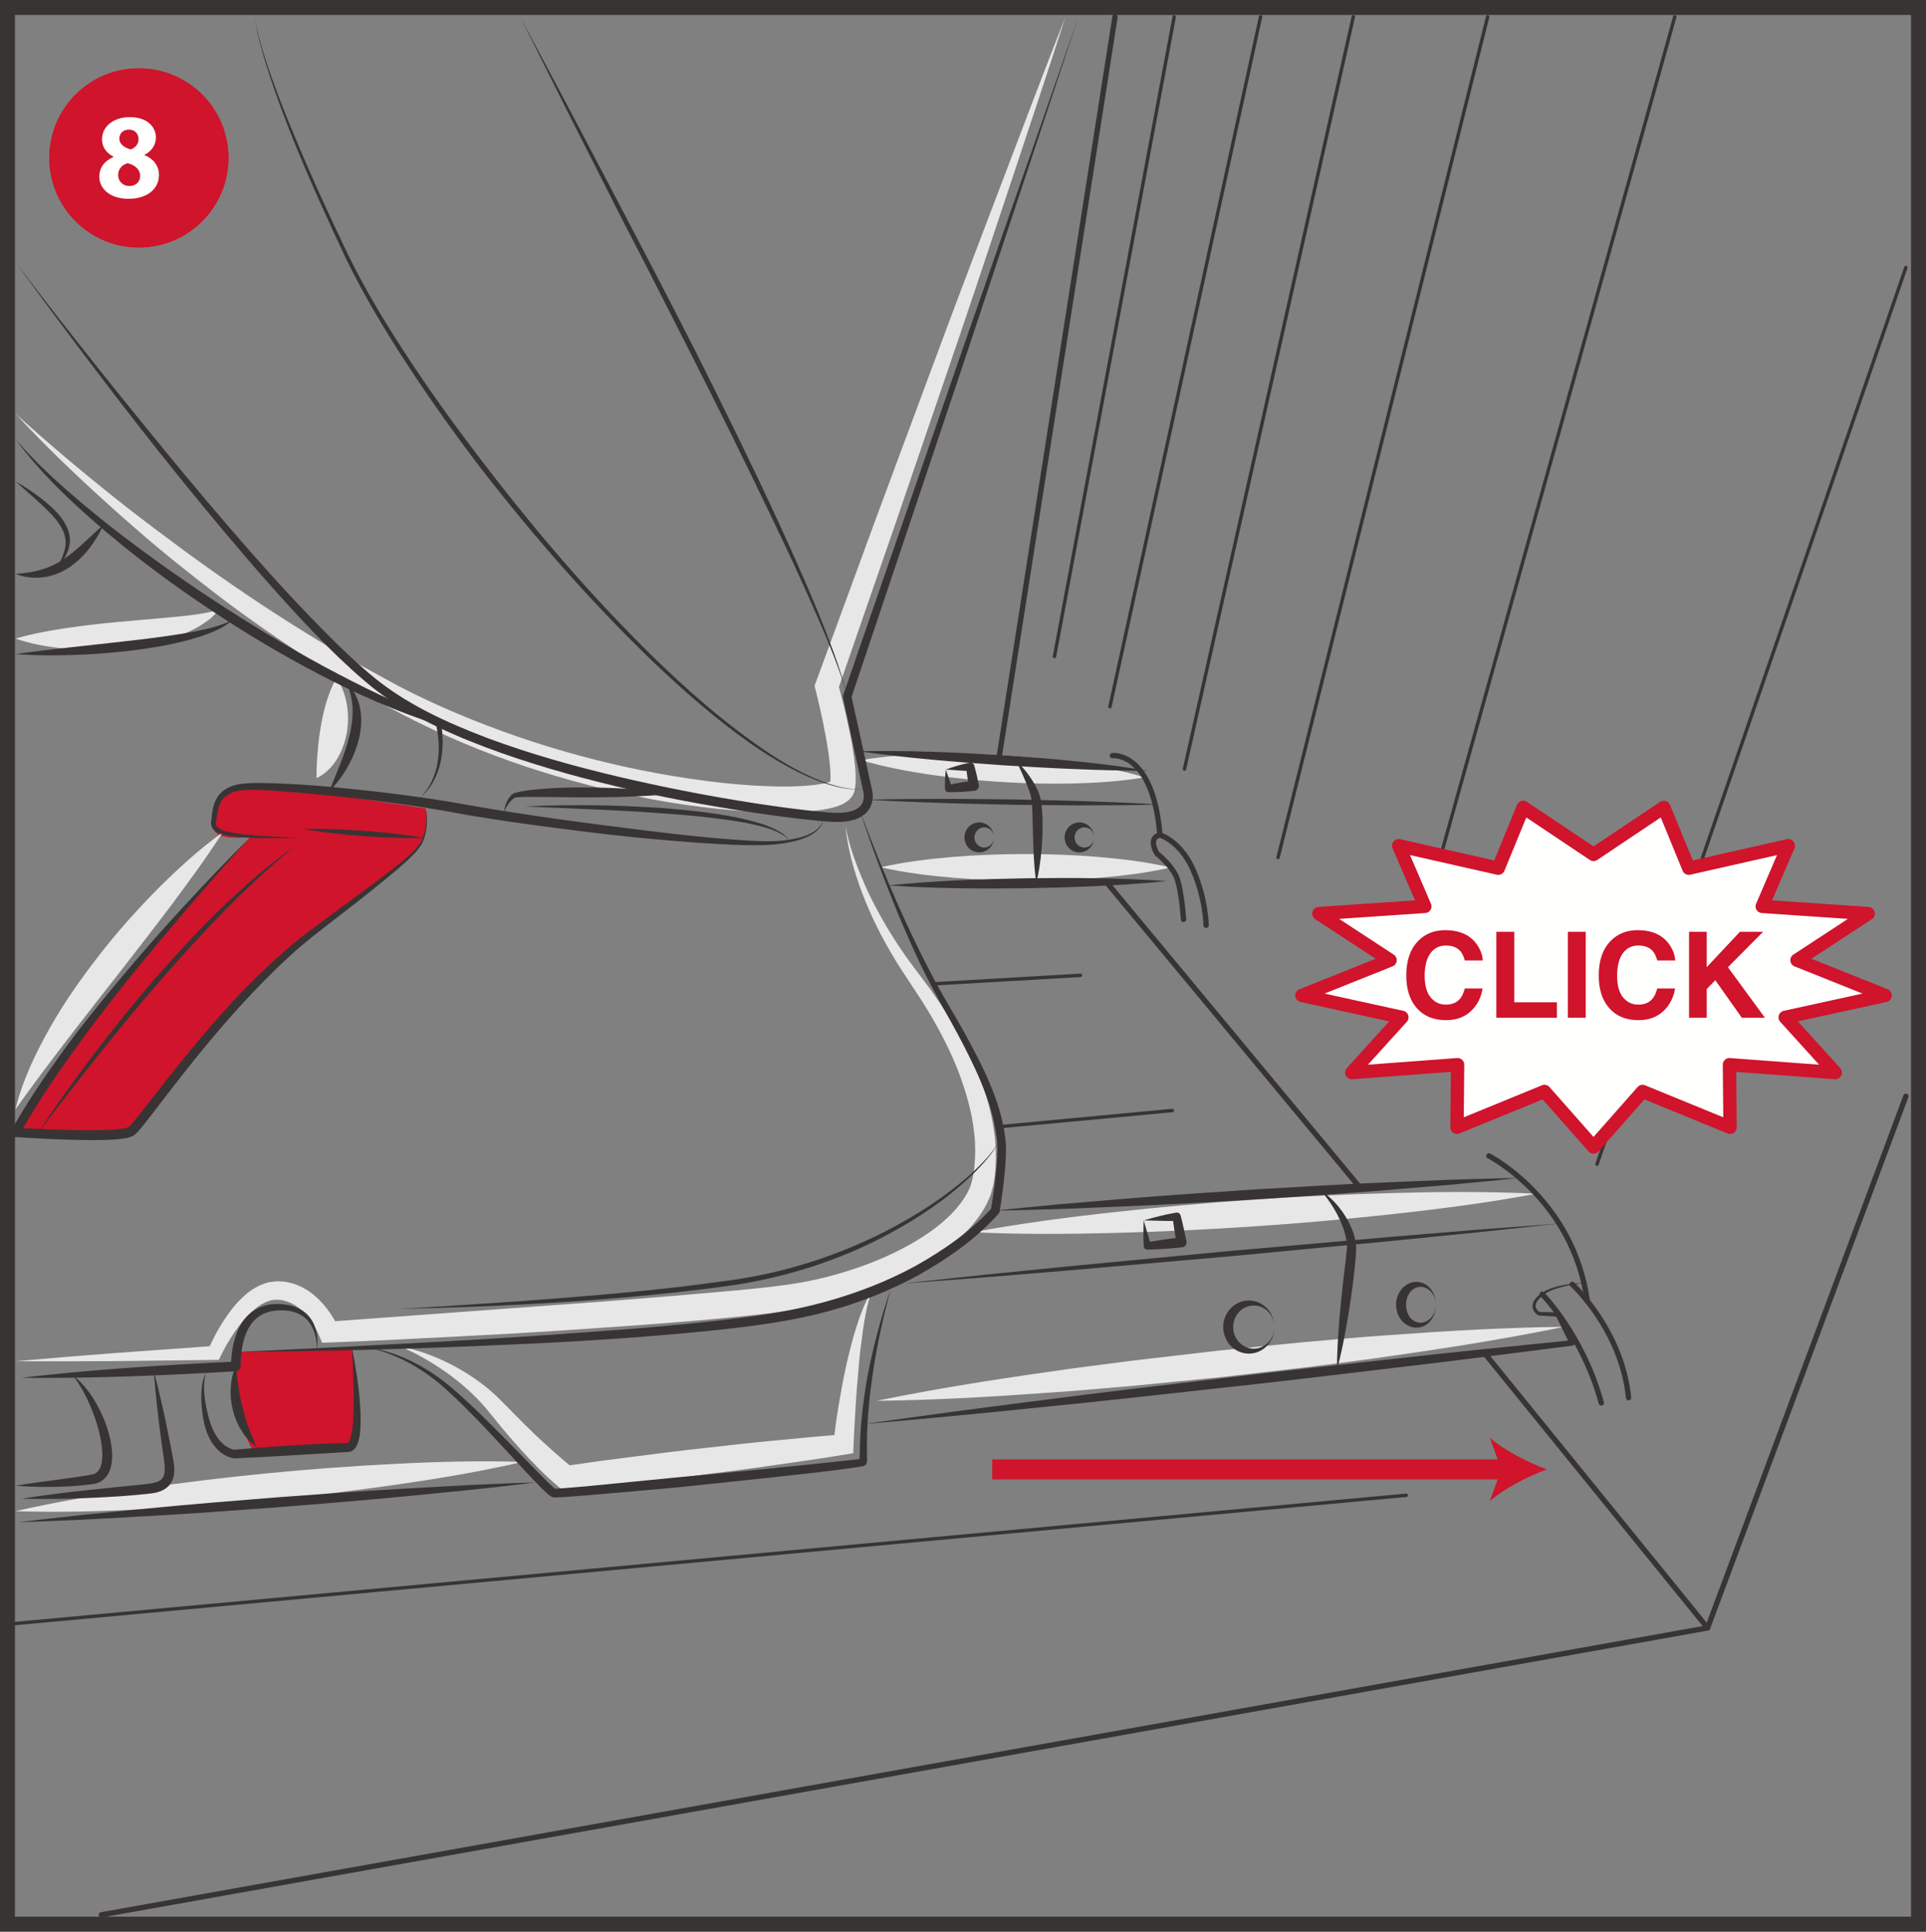 <?xml version="1.0" encoding="UTF-8"?>
<!DOCTYPE svg PUBLIC "-//W3C//DTD SVG 1.1//EN" "http://www.w3.org/Graphics/SVG/1.1/DTD/svg11.dtd">
<!-- Creator: CorelDRAW 2018 (64-Bit) -->
<svg xmlns="http://www.w3.org/2000/svg" xml:space="preserve" width="43.001mm" height="43.131mm" version="1.1" style="shape-rendering:geometricPrecision; text-rendering:geometricPrecision; image-rendering:optimizeQuality; fill-rule:evenodd; clip-rule:evenodd"
viewBox="0 0 1950.98 1956.92"
 xmlns:xlink="http://www.w3.org/1999/xlink">
 <rect x="0" y="0" width="1950.98" height="1956.92" fill="#808080" stroke="none"/>
 <defs>
  <style type="text/css">
   <![CDATA[
    .str5 {stroke:#383434;stroke-width:15.14;stroke-miterlimit:4}
    .str4 {stroke:#CF142B;stroke-width:20.26;stroke-miterlimit:4}
    .str3 {stroke:#CF142B;stroke-width:6.76;stroke-miterlimit:4}
    .str2 {stroke:#CF142B;stroke-width:13.51;stroke-linecap:round;stroke-linejoin:round;stroke-miterlimit:4}
    .str0 {stroke:#383434;stroke-width:5.41;stroke-linecap:round;stroke-linejoin:round;stroke-miterlimit:4}
    .str1 {stroke:#383434;stroke-width:3.46;stroke-linecap:round;stroke-linejoin:round;stroke-miterlimit:4}
    .fil3 {fill:none;fill-rule:nonzero}
    .fil4 {fill:#FFFFFE;fill-rule:nonzero}
    .fil1 {fill:#E8E7E8;fill-rule:nonzero}
    .fil2 {fill:#383434;fill-rule:nonzero}
    .fil0 {fill:#CF142B;fill-rule:nonzero}
   ]]>
  </style>
 </defs>
 <g id="Слой_x0020_1">
  <path class="fil0" d="M15.68 1147.22c0,0 87.58,-135.31 163.05,-217.57l75.47 -82.27c0,0 -43.33,7.83 -37.97,-14.44 5.38,-22.25 12.92,-38.11 49,-36.17 36.07,1.96 165.84,22.25 165.84,22.25 0,0 10.34,28.38 -23.33,55.23 -33.69,26.87 -130.13,93.75 -187.1,163.83 -56.95,70.11 -87.93,108.14 -87.93,108.14 0,0 -76.62,16.42 -117.02,0.99z"/>
  <path class="fil0" d="M238.89 1384.3l4.12 -14.79 113.55 -3.63c0,0 16.84,99.83 -4.23,100.61 -21.08,0.8 -94.9,5.24 -94.9,5.24 0,0 -27.99,-46 -18.53,-87.43z"/>
  <path class="fil1" d="M985.81 1248.32c47.14,-8.83 94.45,-15 141.84,-20.22 47.38,-5.22 94.83,-9.51 142.34,-12.74 47.52,-3.31 95.11,-5.49 142.76,-6.78 47.67,-1.27 95.38,-1.59 143.29,0.78 -47.14,8.85 -94.45,15.03 -141.85,20.25 -47.39,5.22 -94.83,9.52 -142.36,12.71 -47.52,3.27 -95.11,5.48 -142.76,6.74 -47.65,1.27 -95.38,1.6 -143.27,-0.74z"/>
  <path class="fil1" d="M888.11 1419.14c57.41,-11.81 115.11,-20.97 172.93,-29.18 28.86,-4.37 57.84,-7.76 86.77,-11.6l86.94 -10.12 87.09 -8.66c29.1,-2.39 58.13,-5.27 87.27,-7.14 58.23,-4.29 116.55,-7.6 175.17,-8.26 -57.41,11.84 -115.12,21.02 -172.91,29.23 -28.87,4.37 -57.84,7.73 -86.78,11.6l-86.94 10.07 -87.1 8.63c-29.08,2.4 -58.12,5.25 -87.25,7.12 -58.23,4.27 -116.56,7.62 -175.17,8.31z"/>
  <path class="fil1" d="M405.04 1363.97c17.97,3.41 35.38,9.94 51.94,18.31 16.41,8.61 32.19,19.08 45.92,32.12 6.98,6.69 13.16,13.09 19.43,19.5 6.26,6.43 12.66,12.72 19.11,18.9 6.47,6.19 13.09,12.18 19.74,18.07 6.52,5.84 13.51,11.88 19.95,16.74l-8.82 -2.43 34.97 -5.03 35.05 -4.5c23.35,-3.03 46.72,-6.03 70.14,-8.53 23.4,-2.61 46.78,-5.43 70.27,-7.54 23.43,-2.3 46.88,-4.59 70.39,-6.37l-9.03 9.47c1.57,-13.33 3.25,-26.41 5.52,-39.52 2.22,-13.09 4.58,-26.17 7.43,-39.15 2.93,-12.96 6.1,-25.91 10.12,-38.62 4,-12.66 8.56,-25.42 15.65,-36.69 -4.47,12.47 -6.67,25.37 -8.61,38.3 -1.78,12.97 -3.48,25.92 -4.48,38.97 -1.15,13.03 -2.29,26.06 -3.04,39.12 -0.67,13.04 -1.62,26.17 -2.08,39.07l-0.27 8.02 -8.76 1.46c-23.25,3.86 -46.57,7.17 -69.89,10.5 -23.31,3.52 -46.67,6.32 -70.04,9.35 -23.33,3.14 -46.75,5.75 -70.15,8.34l-35.12 3.94 -35.18 3.41 -5.31 0.51 -3.49 -2.93c-15,-12.61 -27.5,-25.58 -39.94,-39.39 -6.15,-6.88 -12.2,-13.8 -18.07,-20.86l-17.03 -20.93c-11.42,-13.14 -24.79,-24.83 -39.25,-35.24 -14.61,-10.18 -30.22,-19.4 -47.05,-26.38z"/>
  <path class="fil1" d="M15.68 1530.95c42.24,-9.71 84.73,-16.79 127.31,-22.92 42.59,-6.13 85.27,-11.33 128.05,-15.48 42.77,-4.22 85.65,-7.31 128.61,-9.52 42.98,-2.18 86.03,-3.41 129.36,-1.97 -42.24,9.76 -84.74,16.84 -127.31,22.97 -42.59,6.1 -85.27,11.33 -128.05,15.41 -42.78,4.18 -85.65,7.3 -128.62,9.49 -42.98,2.18 -86.03,3.43 -129.34,2.01z"/>
  <path class="fil1" d="M856.46 836.83c4.12,22.62 12.61,44.05 21.93,64.79 9.61,20.67 21.06,40.37 33.67,59.22 6.29,9.48 13.13,18.47 19.98,27.59l10.45 13.91 9.92 14.34c12.93,19.37 24.7,39.66 34.36,61.18 9.54,21.53 16.87,44.4 20.23,68.33 1.81,11.92 2.15,24.18 1.44,36.43 -0.35,6.18 -1.12,12.15 -2.34,18.47l-2.72 9.89 -4.08 9.09c-6.16,11.54 -14.1,21.64 -23.02,30.14 -4.34,4.45 -9.12,8.19 -13.75,12.21 -4.88,3.56 -9.57,7.49 -14.65,10.69 -20.01,13.46 -41.44,24.09 -63.56,32.72 -22.12,8.67 -45.09,14.92 -68.42,19.29 -23.38,4.18 -46.4,6.56 -69.32,8.9 -45.89,4.72 -91.73,7.94 -137.59,11.16 -45.84,3.23 -91.68,6.07 -137.55,8.37 -45.87,2.42 -91.71,4.82 -137.64,6.48l-7.5 0.27 -2.87 -6.88c-4.37,-10.49 -11.94,-21.59 -20.82,-28.52 -4.51,-3.5 -9.49,-5.97 -14.73,-7.2 -2.55,-0.82 -5.41,-0.85 -7.97,-1.01 -1.2,0.14 -2.4,0.24 -3.63,0.29 -1.23,0.11 -2.47,0.69 -3.73,0.96 -4.98,1.6 -10.12,4.51 -14.76,8.56 -4.74,3.87 -9.11,8.58 -13.17,13.64 -8.1,10.04 -15.25,21.69 -20.94,33.29l-2.06 4.22 -4.15 0.05 -100.88 1.2c-33.63,0.24 -67.27,0.32 -100.92,0.15 33.52,-2.99 67.05,-5.72 100.58,-8.29l100.63 -7.23 -6.21 4.26c5.78,-13.36 12.55,-25.66 21.13,-37.49 4.29,-5.87 9.02,-11.57 14.69,-16.69 5.49,-5.22 12.23,-9.83 20.17,-12.82 2.05,-0.63 4.02,-1.49 6.18,-1.86 2.19,-0.32 4.4,-0.59 6.61,-0.82 4.27,0 8.39,0.06 12.49,1.07 8.19,1.65 15.93,5.25 22.42,9.97 6.5,4.74 11.97,10.42 16.68,16.49 4.74,6.22 8.5,12.29 11.97,19.96l-10.37 -6.61 274.45 -20.14c45.69,-3.49 91.39,-7.3 136.88,-11.4 22.73,-2.13 45.44,-4.37 67.26,-8.13 21.81,-3.82 43.26,-9.83 64.07,-17.35 20.79,-7.6 40.91,-17.13 59.25,-28.91 18.27,-11.67 34.96,-26.37 44.75,-43.51l3.25 -6.48 2.05 -6.64c1.12,-4.88 2.05,-10.3 2.51,-15.56 0.96,-10.61 1.07,-21.43 -0.2,-32.27 -2.19,-21.67 -8.5,-43.1 -16.42,-63.93 -8.18,-20.79 -18.57,-40.89 -30.22,-60.28 -5.87,-9.67 -12.05,-19.17 -18.39,-28.62 -6.36,-9.65 -12.84,-19.35 -18.65,-29.39 -11.81,-19.97 -22.05,-40.88 -30.2,-62.57 -8.05,-21.64 -14.44,-44.08 -16.6,-67z"/>
  <path class="fil1" d="M15.68 419.09c32.72,29.64 66.39,58.07 100.86,85.47 8.58,6.9 17.3,13.62 26.04,20.3 8.69,6.75 17.51,13.33 26.37,19.83 17.5,13.32 35.39,26.11 53.33,38.75 35.93,25.24 72.76,49.14 110.35,71.61l28.34 16.56 28.75 15.81c19.06,10.68 38.57,20.12 58.44,29.02 79.55,35.04 163.95,59.59 249.93,72.3 21.48,3.23 43.06,5.67 64.6,7.03 21.45,1.25 43.29,1.76 63.57,-0.72 4.96,-0.63 9.94,-1.55 13.72,-2.8 1.76,-0.5 3.46,-1.6 2.7,-1.01 -0.25,0.24 -0.64,0.63 -1.2,1.6 -0.29,0.51 -0.53,1.09 -0.74,1.82l-0.11 0.48 0.01 -0.15 0.05 -0.29c0.18,-0.72 0.29,-1.7 0.4,-2.69 0.69,-8.66 -0.53,-19.62 -1.98,-29.99 -3.11,-21.06 -7.81,-42.58 -13.04,-63.48l-0.93 -3.74 1.22 -3.3 62.04 -169.06 62.71 -168.81c20.85,-56.28 42.34,-112.35 63.66,-168.46 21.3,-56.13 42.62,-112.25 64.54,-168.16 -18.39,57.16 -37.38,114.12 -56.37,171.07 -18.98,56.95 -37.82,113.96 -57.24,170.75l-58.21 170.42 -58.86 170.19 0.27 -7.06c5.91,21.77 11.09,43.33 14.89,65.83 1.73,11.39 3.52,22.45 2.85,35.85 -0.15,1.76 -0.3,3.52 -0.69,5.52l-0.13 0.72 -0.06 0.35 -0.26 0.98c-0.38,1.42 -0.93,2.63 -1.53,3.75 -1.22,2.18 -2.55,3.58 -3.79,4.79 -4.91,4.26 -8.43,5.28 -11.86,6.59 -6.71,2.23 -12.64,3.2 -18.6,4.07 -23.52,2.96 -46,2.45 -68.57,1.33 -22.49,-1.27 -44.78,-3.67 -66.95,-6.83 -44.34,-6.4 -88,-16.49 -130.88,-29.1 -42.88,-12.63 -84.89,-28.35 -125.37,-47.44 -20.22,-9.52 -40.25,-19.74 -59.48,-31l-28.84 -16.76 -28.23 -17.75c-37.31,-24.11 -73.96,-49.19 -108.9,-76.5 -17.5,-13.57 -34.93,-27.25 -51.91,-41.46 -8.53,-7.07 -16.93,-14.26 -25.24,-21.59 -8.36,-7.25 -16.68,-14.53 -24.84,-21.99 -32.83,-29.64 -64.95,-60.07 -94.79,-92.66z"/>
  <path class="fil1" d="M15.68 646.95c17.65,-5.15 34.99,-8.19 52.29,-10.78 17.27,-2.53 34.45,-4.47 51.56,-6.07l51.06 -4.55c17.1,-1.63 33.66,-2.96 51.28,-7.81 -2.96,3.36 -6.22,6.87 -9.86,9.83 -3.72,2.71 -7.64,5.3 -11.64,7.79 -4.07,2.11 -8.21,4.18 -12.45,6.13 -4.23,1.78 -8.53,3.28 -12.85,4.82 -17.37,5.64 -35.2,9.09 -53,10.69 -17.81,1.62 -35.69,1.74 -53.46,0.32 -17.77,-1.58 -35.52,-4.35 -52.93,-10.37z"/>
  <path class="fil1" d="M340.65 687.01c6.18,8.4 9.05,17.54 10.71,26.71 1.54,9.19 1.54,18.53 0.07,27.75 -1.56,9.22 -4.66,18.31 -9.49,26.65 -5.06,8.23 -11.9,15.88 -21.36,20.17 -0.01,-10.44 0.5,-18.73 1.23,-27 0.63,-8.28 1.55,-16.22 2.96,-24.23 1.31,-8.04 3.04,-16.1 5.44,-24.36 2.46,-8.28 5.43,-16.65 10.44,-25.69z"/>
  <path class="fil1" d="M225.62 843.21c-16.1,25.09 -33.44,48.72 -50.9,72.19 -17.53,23.37 -35.44,46.31 -53.25,69.26 -17.77,22.95 -35.92,45.6 -53.45,68.68 -17.69,23.03 -35.09,46.12 -52.34,70.43 6.98,-29.11 20.15,-56.28 34.64,-82.18 14.66,-25.93 31.72,-50.19 49.87,-73.56 18.15,-23.35 37.76,-45.46 58.5,-66.47 20.91,-20.85 42.63,-40.96 66.92,-58.34z"/>
  <path class="fil1" d="M872.14 770.04c24.28,-4.13 48.42,-5.57 72.49,-6.19 24.07,-0.53 48.08,0 72.03,1.44 23.94,1.44 47.84,3.81 71.67,7.25 23.83,3.52 47.6,7.89 71.21,14.96 -24.3,4.16 -48.42,5.62 -72.49,6.24 -24.07,0.51 -48.08,-0.01 -72.03,-1.49 -23.96,-1.47 -47.84,-3.84 -71.68,-7.28 -23.83,-3.54 -47.6,-7.89 -71.21,-14.94z"/>
  <path class="fil1" d="M892.27 878.6c24.47,-5.57 48.95,-8.45 73.42,-10.53 24.45,-1.97 48.93,-2.87 73.4,-2.87 24.46,-0.01 48.93,0.93 73.39,2.93 24.47,2.1 48.93,5.03 73.4,10.68 -24.47,5.6 -48.94,8.5 -73.4,10.56 -24.47,1.97 -48.95,2.88 -73.42,2.84 -24.45,-0.03 -48.93,-0.96 -73.39,-2.96 -24.47,-2.11 -48.93,-5.04 -73.4,-10.64z"/>
  <path class="fil2" d="M15.68 265.57c55.73,73.32 113.37,145.14 172.02,216.08 29.42,35.37 59.34,70.34 90.19,104.42 15.46,16.98 31.17,33.76 47.28,50.1 16.06,16.36 32.51,32.36 49.94,47.04 34.64,29.42 76.78,48.64 119.45,64.79 42.91,15.94 87.17,28.32 131.81,38.86 44.69,10.47 89.78,19.35 135.16,26.41 22.68,3.52 45.44,6.69 68.2,8.98 11.37,1.03 22.74,2.38 32.57,-0.46 4.8,-1.41 8.9,-3.92 10.9,-7.69 2.08,-3.58 2.24,-8.99 1.06,-13.17l-0.1 -0.34 -0.04 -0.13 -20.18 -93.8c-0.16,-0.78 -0.1,-1.6 0.15,-2.29l118.65 -343.89 119.76 -343.49 -114.55 345.26 -115.69 344.88 0.13 -2.3 20.58 93.7 -0.13 -0.46c1.93,6.82 1.79,13.81 -1.67,20.41 -3.51,6.56 -10.16,10.32 -16.27,12.11 -12.56,3.55 -24.65,1.84 -36.06,0.94 -23.08,-2.21 -45.95,-5.31 -68.77,-8.77 -45.63,-6.98 -91.06,-15.41 -136,-26.15 -44.89,-10.8 -89.46,-23.47 -132.81,-39.79 -21.67,-8.21 -43.03,-17.35 -63.62,-28.17 -20.57,-10.74 -40.53,-23.5 -58.22,-38.7 -35.34,-30.25 -66.52,-64.4 -97.2,-98.82 -30.53,-34.59 -60.02,-69.99 -89.03,-105.81 -29.01,-35.77 -57.29,-72.17 -85.12,-108.85 -27.85,-36.69 -55.37,-73.61 -82.38,-110.9z"/>
  <path class="fil2" d="M15.68 444.91c14.23,16.39 29.48,31.69 45.68,46.02 7.96,7.3 16.37,14.12 24.46,21.26 8.28,6.93 16.79,13.61 25.16,20.42 34.04,26.61 69.27,51.65 105.32,75.44 36.11,23.69 73.05,46.11 110.99,66.68 38.01,20.39 76.76,39.69 117.34,54.45l0.15 0.05c0.8,0.29 1.36,0.98 1.55,1.74 1.6,7.06 2.05,13.96 2.08,20.97 -0.03,6.99 -0.77,13.97 -2.27,20.76 -1.42,6.83 -4.08,13.37 -7.36,19.45 -3.27,6.16 -8.04,11.3 -12.95,16.03 4.55,-5.12 8.76,-10.55 11.49,-16.78 2.83,-6.13 5.01,-12.56 5.97,-19.25 1.06,-6.64 1.36,-13.38 0.99,-20.09 -0.38,-6.66 -1.44,-13.44 -3.04,-19.7l1.7 1.79c-41.44,-13.46 -81.45,-31.01 -120.01,-51.17 -38.57,-20.14 -75.93,-42.51 -112.08,-66.7 -36.16,-24.14 -71.16,-50.07 -104.29,-78.24 -33.05,-28.1 -65.13,-58.08 -90.86,-93.12z"/>
  <path class="fil2" d="M15.68 581.46c9.22,-0.82 17.93,-1.91 26.09,-4.32 8.15,-2.43 15.77,-5.95 22.73,-10.74 14.18,-9.31 26.09,-22.52 40.13,-34.46 -3.71,8.47 -8.47,16.29 -14.18,23.59 -5.63,7.3 -12.44,13.92 -20.36,19.3 -7.95,5.25 -17.22,8.98 -26.76,10.04 -9.49,1.15 -19.05,-0.06 -27.64,-3.41z"/>
  <path class="fil2" d="M15.68 487.71c8.33,4.72 16.34,9.9 23.99,15.7 7.69,5.75 15.03,12.07 21.29,19.7 6,7.52 11.17,17.54 9.62,27.93 -1.5,10.19 -7.26,18.55 -13.84,25.4 4.83,-8.18 9.27,-16.87 9.7,-25.77 0.4,-8.88 -3.99,-17.1 -9.69,-24.19 -5.73,-7.2 -12.77,-13.49 -19.7,-19.88l-21.37 -18.9z"/>
  <path class="fil2" d="M878.54 799.51c-21.67,2.13 -43.03,-4.98 -62.57,-13.78 -19.69,-8.96 -38.16,-20.39 -55.94,-32.64 -35.34,-24.94 -67.91,-53.51 -99.14,-83.29 -62.23,-59.93 -119.16,-125.15 -172.19,-193.29 -26.27,-34.28 -51.41,-69.42 -75.1,-105.54 -23.61,-36.14 -46,-73.19 -64.69,-112.23 -18.34,-39.05 -36.21,-78.36 -52.37,-118.38 -7.97,-20.05 -15.57,-40.25 -22.41,-60.74 -6.72,-20.47 -13.08,-41.23 -16.15,-62.6 3.5,21.3 10.26,41.87 17.4,62.17 7.24,20.31 15.25,40.32 23.61,60.17 16.5,39.82 34.54,78.95 53.16,117.83 18.85,38.66 41.44,75.45 65.22,111.32 23.85,35.84 49.22,70.68 75.6,104.73 52.42,68.32 108.78,133.81 170.41,193.97 30.94,29.95 63.22,58.61 98.18,83.73 17.45,12.55 35.58,24.3 54.96,33.61 19.27,9.14 40.33,16.66 62.02,14.97z"/>
  <path class="fil2" d="M15.68 662.64c37.41,-5.32 74.7,-8.71 111.87,-13.08 18.58,-2.05 37.1,-4.4 55.49,-7.33 9.19,-1.54 18.36,-3.12 27.37,-5.35 9.01,-2.21 17.96,-4.8 26.02,-9.73 -6.74,6.77 -15.75,10.91 -24.52,14.47 -8.92,3.43 -18.07,6.11 -27.29,8.35 -18.44,4.6 -37.18,7.4 -55.92,9.65 -18.77,2.05 -37.6,3.48 -56.46,3.99 -18.84,0.58 -37.71,0.49 -56.56,-0.98z"/>
  <path class="fil2" d="M510.96 822.91c-0.05,-3.81 0.85,-7.73 2.64,-11.3 0.88,-1.79 2.02,-3.51 3.38,-5.06 0.8,-0.78 1.09,-1.46 2.45,-2.27 1.44,-0.89 2.16,-0.89 3.28,-1.34 7.78,-1.99 15.29,-2.72 22.89,-3.44 15.18,-1.39 30.32,-1.7 45.44,-1.81 15.12,0.1 30.24,0.46 45.34,1.49 15.08,0.96 30.17,2.37 45.2,4.86 -15.12,1.72 -30.24,2.53 -45.33,3.04 -15.08,0.58 -30.16,0.66 -45.22,0.74l-45.12 -0.45c-7.44,0.02 -15.09,-0.27 -22.19,0.4 -2.8,-0.24 -5.44,2.69 -7.76,5.33 -2.22,2.8 -4,6.15 -5.01,9.81z"/>
  <path class="fil2" d="M871.54 822.5c12.6,34 26.23,67.59 41.02,100.66 14.92,32.99 30.86,65.51 49.17,96.61 9.27,15.62 18.28,31.45 26.61,47.66 8.34,16.22 16.08,32.83 21.94,50.36 2.9,8.75 5.22,17.83 6.79,26.92l1.1 6.74c0.29,2.37 0.66,4.9 0.71,7.23 0.27,4.75 0.11,9.38 -0.03,14.01 -0.95,18.44 -3.32,36.46 -6.15,54.55l-0.03 0.13c-0.11,0.77 -0.45,1.44 -0.93,1.97 -22.9,25.73 -50.59,44.96 -79.79,61.62 -29.45,16.15 -60.81,28.76 -93.17,37.49 -32.39,8.8 -65.61,13.65 -98.61,17.43 -33.05,3.73 -66.15,6.64 -99.27,9.09 -66.23,5.08 -132.57,7.69 -198.87,10.28 -66.33,2.45 -132.67,3.81 -199.03,4.26l99.41 -4.77 99.35 -5.29c66.23,-3.53 132.38,-8.2 198.45,-13.28 33.02,-2.65 66.01,-5.75 98.85,-9.65 32.84,-3.95 65.45,-8.93 97.06,-17.72 31.61,-8.74 62.38,-20.6 91.15,-36.25 28.41,-15.89 56.01,-35.07 77.45,-58.89l-0.96 2.1c2.9,-17.69 5.35,-35.68 6.36,-53.44 0.18,-4.42 0.35,-8.88 0.13,-13.18 -0.03,-2.21 -0.34,-4.16 -0.58,-6.31l-1.06 -6.67c-1.39,-8.8 -3.38,-17.38 -6.05,-25.86 -5.33,-16.98 -12.63,-33.49 -20.58,-49.65 -7.95,-16.17 -16.6,-32.04 -25.54,-47.76 -8.93,-15.88 -17.34,-32.03 -25.18,-48.42 -7.75,-16.46 -15.08,-33.08 -22.01,-49.86 -13.83,-33.57 -26.62,-67.54 -37.71,-102.08z"/>
  <path class="fil2" d="M321.03 1367.16c0.11,-12.35 -3.63,-25.47 -12.98,-32.79 -9.3,-7.16 -22.23,-8.07 -33.55,-5.91 -5.6,1.28 -10.79,3.7 -14.96,7.36 -4.2,3.65 -7.45,8.4 -9.75,13.68 -4.64,10.63 -5.98,22.81 -6.02,34.8 0,2.61 -2.06,4.72 -4.63,4.88 -36.16,2.21 -72.31,3.97 -108.52,5.2 -18.1,0.58 -36.22,1.09 -54.34,1.34 -18.12,0.18 -36.24,0.39 -54.39,0.08 18,-2.21 36.06,-3.92 54.1,-5.67 18.03,-1.67 36.09,-3.07 54.16,-4.42 36.12,-2.61 72.28,-4.66 108.47,-6.31l-4.64 4.88c0.11,-12.96 2.11,-26.22 7.83,-38.51 2.85,-6.11 7.12,-11.83 12.63,-16.12 5.47,-4.34 12.11,-6.98 18.77,-8.12 6.72,-0.98 13.33,-0.56 19.86,0.71 6.47,1.47 12.85,4.29 17.69,9.01 4.88,4.64 7.94,10.75 9.48,16.98 1.6,6.22 1.73,12.71 0.78,18.9z"/>
  <path class="fil2" d="M73.58 1393.07c13.37,10.4 22.94,25.21 29.99,40.68 3.58,7.78 6.21,16.01 8.16,24.47 1.67,8.55 2.75,17.42 0.88,26.86 -1.04,4.63 -3.17,9.64 -7.35,13.43 -4,4.03 -10.5,5.06 -14.12,5.36 -8.43,0.98 -16.79,1.77 -25.19,2.08 -16.77,0.75 -33.53,0.64 -50.28,-0.83 16.56,-2.74 33.12,-4.84 49.55,-7.04 8.21,-1.23 16.42,-2.2 24.49,-3.7 4.55,-0.72 6.81,-1.14 8.88,-3.2 1.99,-1.86 3.41,-4.83 4.13,-8.31 1.6,-6.96 0.85,-15.06 -0.4,-22.84 -1.26,-7.88 -3.53,-15.67 -6.1,-23.38 -5.43,-15.32 -12.4,-30.32 -22.66,-43.58z"/>
  <path class="fil2" d="M155.76 1388.71c5.54,21.29 10.44,42.69 14.71,64.21l3.2 16.15c0.98,5.44 2.2,10.56 2.75,16.63 0.51,5.81 -0.05,13.25 -5.04,19.06 -5.03,5.64 -12.12,7.35 -17.72,8.14 -22.25,2.62 -43.92,3.81 -65.9,4.74 -21.93,0.98 -43.87,1.17 -65.87,0.64 21.72,-3.41 43.49,-6.24 65.27,-8.52l32.65 -3.41c10.83,-1.09 21.88,-2 32.36,-3.48 5.12,-0.59 9.31,-1.97 11.78,-4.66 2.41,-2.6 3.12,-6.96 2.89,-11.91 -0.21,-4.88 -1.22,-10.5 -1.95,-15.88l-2.23 -16.27c-2.94,-21.71 -5.25,-43.52 -6.93,-65.45z"/>
  <path class="fil2" d="M209.3 1390.06c-1.84,3.6 -2.22,7.67 -2.53,11.59 -0.24,3.97 -0.08,7.94 0.29,11.88 0.8,7.89 2.58,15.68 4.53,23.32 2.02,7.52 5.11,14.69 9.45,20.65 2.22,2.91 4.79,5.52 7.68,7.49 2.74,1.92 6.42,3.44 8.87,3.73l-0.64 -0.02c18.25,-1.63 36.5,-2.99 54.76,-4.18 18.29,-1.08 36.51,-2.21 54.96,-2.54l5.65 -0.02c-0.06,0.25 1.04,-0.77 1.71,-2.4 1.46,-3.3 2.27,-7.72 2.87,-12.01 1.15,-8.76 1.25,-17.83 1.37,-26.89 0,-18.17 -0.72,-36.46 -1.71,-54.77 1.98,8.97 3.44,18.03 4.81,27.11 1.39,9.08 2.48,18.22 3.17,27.42 0.74,9.21 1.03,18.48 0.42,27.93 -0.39,4.77 -0.85,9.54 -2.88,14.71 -1.14,2.42 -2.51,5.86 -7.11,7.53 -0.94,0.25 -2.64,0.49 -3.01,0.46l-1.67 0.06 -3.34 0.15 -54.63 3.29c-18.25,1.08 -36.53,2.08 -54.77,2.9l-0.35 0.01 -0.29 -0.01c-10.45,-1.82 -17.05,-8.48 -22,-15.67 -4.79,-7.33 -7.4,-15.54 -8.87,-23.69 -1.5,-8.07 -2.21,-16.25 -2.14,-24.44 0.29,-8.05 0.85,-16.72 5.41,-23.59z"/>
  <path class="fil2" d="M238.89 1384.3c1.58,14.74 3.33,28.3 6.76,41.61 1.63,6.66 3.58,13.21 5.95,19.75 2.24,6.61 5.24,12.91 7.84,20 -5.94,-4.48 -11.16,-10.08 -14.95,-16.55 -4.07,-6.36 -6.88,-13.46 -8.67,-20.78 -1.82,-7.31 -2.61,-14.88 -2.11,-22.36 0.42,-7.46 1.86,-14.93 5.19,-21.69z"/>
  <path class="fil2" d="M19.43 1542.11c21.69,-2.81 43.44,-4.98 65.16,-7.49l65.23 -6.45c43.49,-4.27 87.06,-7.76 130.61,-11.24 43.57,-3.25 87.15,-6.47 130.78,-8.92l65.45 -3.62c21.85,-0.85 43.67,-2.03 65.53,-2.56 -21.69,2.83 -43.42,4.99 -65.14,7.5l-65.24 6.45c-43.49,4.26 -87.04,7.76 -130.59,11.23 -43.59,3.22 -87.15,6.45 -130.79,8.88l-65.47 3.63c-21.85,0.83 -43.66,2.03 -65.52,2.56z"/>
  <path class="fil2" d="M373.72 1365.24c30.43,4.66 58.71,19.83 82.46,39.49 23.47,20.04 44.88,42.06 66.38,63.9 10.74,10.92 21.37,22.01 32.09,32.69l4.05 3.84c0.69,0.68 1.33,1.14 1.99,1.73 0.65,0.58 1.49,1.2 1.39,1.11 0.14,0.32 0.06,0.15 0.75,0.15l2.72 -0.11 5.65 -0.39 22.81 -1.92 91.39 -8.98c60.9,-5.68 122.03,-11.52 182.65,-18.25l2.75 -0.37 1.32 -0.19 0.32 -0.06c-0.06,0.01 -0.35,0.1 -0.51,0.19 -0.4,0.22 -0.72,0.67 -0.83,1.1 -0.34,0.05 -0.45,0.91 -0.39,0.5l0.06 -1.32 0.06 -2.77 0.26 -11.52c0.25,-7.71 0.7,-15.43 1.37,-23.11 1.35,-15.37 3.39,-30.63 6.08,-45.78 5.86,-30.2 13.57,-59.99 23.66,-88.93 -7.89,29.6 -14.6,59.5 -18.74,89.71 -2.15,15.11 -3.76,30.25 -4.61,45.44 -0.43,7.6 -0.64,15.19 -0.66,22.79l0.08 11.43 0.01 2.98 -0.03 1.57c0.03,0.51 -0.34,2.34 -0.86,3.3 -0.54,0.58 -1.35,1.15 -2.19,1.52 -0.4,0.18 -0.9,0.32 -1.22,0.39l-0.37 0.08 -1.52 0.29 -2.93 0.48c-30.51,4.63 -60.92,7.49 -91.4,10.97l-91.4 9.65 -91.59 8.05 -22.98 1.71 -5.81 0.35 -3.03 0.1c-1.22,0.03 -3.28,-0.02 -4.69,-1.04 -1.81,-0.94 -2.4,-1.63 -3.2,-2.29 -0.77,-0.69 -1.65,-1.37 -2.34,-2.05l-4.24 -4.12c-10.95,-10.97 -21.19,-22.3 -31.56,-33.57 -20.78,-22.45 -41.52,-44.98 -63.99,-65.51 -22.21,-20.49 -49.35,-36.31 -79.23,-43.22z"/>
  <path class="fil2" d="M1609.47 1299.07c-12.2,1.57 -24.54,3.27 -35.97,7.45 -5.73,2.05 -10.9,5.29 -14.84,9.68 -1.81,2.16 -3.38,4.74 -3.08,7.19 0.1,2.4 2.08,4.67 4.23,5.94l-0.8 -0.24 18.92 0.42c0.78,0.03 1.47,0.48 1.82,1.12l0.03 0.08 15.29 28.51c0.72,1.33 0.23,2.96 -1.1,3.67 -0.3,0.18 -0.63,0.27 -0.93,0.3l-0.1 0.02c-59.67,7.6 -119.31,15.44 -179.07,22.34 -59.72,7.06 -119.42,14.44 -179.24,20.78 -59.79,6.53 -119.55,13.42 -179.42,19.24 -59.83,6.18 -119.73,11.96 -179.68,17.08 59.58,-8.56 119.21,-16.47 178.88,-23.99 59.64,-7.88 119.4,-14.7 179.12,-21.85 59.7,-7.35 119.53,-13.67 179.32,-20.31 59.75,-6.81 119.63,-12.64 179.47,-18.74l-2.13 3.98 -14.31 -29.02 1.86 1.18 -18.89 -1.23 -0.15 0c-0.22,-0.02 -0.46,-0.1 -0.64,-0.23 -3.01,-1.94 -5.5,-4.96 -5.65,-8.85 -0.21,-3.87 2.06,-6.9 4.19,-9.25 4.51,-4.64 10.24,-7.83 16.22,-9.68 11.94,-3.87 24.38,-4.63 36.64,-5.57z"/>
  <path class="fil2" d="M1008.24 1226.49c21.99,-2.51 44.03,-4.39 66.04,-6.6l66.12 -5.54c44.08,-3.68 88.21,-6.57 132.33,-9.45 44.15,-2.64 88.29,-5.26 132.48,-7.11l66.28 -2.7c22.12,-0.56 44.21,-1.42 66.35,-1.67 -21.99,2.53 -44.03,4.4 -66.04,6.61l-66.12 5.54c-44.08,3.68 -88.21,6.56 -132.34,9.42 -44.13,2.63 -88.27,5.25 -132.47,7.09l-66.3 2.72c-22.1,0.54 -44.21,1.42 -66.34,1.67z"/>
  <path class="fil2" d="M1337.72 1205.73c13.37,9.16 24.31,22.26 31.03,37.68 3.32,7.62 5.57,16.44 4.91,25.28 -0.51,8.24 -1.46,16.15 -2.27,24.17 -1.95,15.96 -4.16,31.87 -6.99,47.69 -2.75,15.83 -5.92,31.6 -10.1,47.24 0,-16.18 0.98,-32.24 2.25,-48.24 1.23,-16.01 3.01,-31.95 4.79,-47.86 1.01,-7.91 1.98,-15.94 2.77,-23.69 1.09,-7.23 -0.56,-14.46 -2.74,-21.81 -4.8,-14.57 -13.14,-28.2 -23.66,-40.45z"/>
  <path class="fil2" d="M403.28 1325.95c27.37,-1.36 54.71,-3.08 82.04,-4.95 27.32,-1.73 54.64,-3.63 81.94,-5.86 54.58,-4.37 109.16,-9.2 163.32,-16.9 54.25,-6.53 107.08,-22.12 156.27,-45.82 24.57,-11.87 48.21,-25.7 70.28,-41.77 10.93,-8.18 21.75,-16.57 31.48,-26.16 9.8,-9.44 19.26,-19.64 25.37,-31.98 -5.73,12.55 -14.9,23.11 -24.42,32.91 -9.49,9.97 -20.1,18.74 -30.84,27.34 -21.9,16.63 -45.49,30.97 -70.03,43.39 -49.19,24.68 -102.86,40.46 -157.37,47.44 -54.4,7.29 -109.05,12.2 -163.76,15.69 -54.71,3.55 -109.5,5.71 -164.28,6.67z"/>
  <polygon class="fil2" points="912.89,1300.47 996.07,1291.54 1079.3,1283.18 1245.86,1267.32 1412.51,1252.72 1495.88,1245.85 1579.29,1239.56 1496.09,1248.5 1412.85,1256.87 1246.32,1272.7 1079.67,1287.29 996.31,1294.16 "/>
  <path class="fil2" d="M1290.98 1344.43c0.05,-6.27 -2.74,-12.42 -7.24,-16.5 -4.5,-4.13 -10.64,-5.95 -16.2,-5.2 -11.38,1.47 -18.49,11.86 -18.36,21.7 -0.18,9.86 6.98,20.28 18.36,21.74 5.55,0.74 11.7,-1.09 16.2,-5.23 4.56,-4.07 7.17,-10.26 7.24,-16.51zm0 0c0.1,6.24 -2.13,12.52 -6.21,17.48 -4.05,4.99 -10.24,8.61 -17.22,9.3 -6.93,0.75 -14.46,-1.71 -19.85,-6.78 -5.45,-5.03 -8.58,-12.5 -8.64,-20 -0.05,-7.5 3.22,-14.96 8.63,-19.99 5.38,-5.1 12.93,-7.57 19.86,-6.8 6.98,0.69 13.19,4.32 17.22,9.31 4.13,4.96 6.19,11.27 6.21,17.48z"/>
  <path class="fil2" d="M1454.55 1321.84c0.02,-5.03 -1.94,-10 -5.28,-13.53 -3.36,-3.52 -8.19,-5.24 -12.39,-4.48 -8.56,1.67 -12.6,10.31 -12.61,18.01 -0.03,7.7 4.03,16.37 12.61,18.02 4.2,0.77 9.05,-0.96 12.39,-4.5 3.41,-3.51 5.19,-8.53 5.28,-13.53zm0 0c0.06,4.99 -1.33,10.07 -4.18,14.41 -2.8,4.32 -7.57,7.97 -13.49,8.66 -5.89,0.78 -12.23,-1.87 -16.34,-6.38 -4.19,-4.5 -6.3,-10.63 -6.38,-16.68 -0.03,-6.05 2.22,-12.18 6.37,-16.7 4.1,-4.53 10.45,-7.19 16.36,-6.4 5.93,0.7 10.69,4.37 13.49,8.69 2.91,4.34 4.13,9.43 4.18,14.41z"/>
  <path class="fil2" d="M834.07 827.35c0.45,3.92 -1.17,7.84 -3.57,10.95 -2.46,3.09 -5.57,5.7 -9.06,7.59 -6.9,3.93 -14.63,6.02 -22.31,7.55 -15.48,3.12 -31.36,2.94 -46.91,2.72 -31.24,-0.96 -62.33,-3.55 -93.38,-6.37 -31.07,-2.75 -62.01,-6.66 -92.93,-10.59 -30.92,-4.07 -61.79,-8.28 -92.63,-13.54 -60.97,-11.66 -122.83,-18.74 -184.67,-23.88 -7.72,-0.61 -15.46,-1.14 -23.16,-1.42 -7.71,-0.29 -15.44,-0.54 -22.65,0.53 -7.22,1.04 -13.92,4.1 -17.81,9.8 -3.99,5.7 -4.93,13.32 -6.07,21.03 -2.51,6.86 6.27,9.59 13.35,11.28 7.46,1.62 15.17,2.46 22.9,3.1 15.48,1.23 31.05,1.92 46.61,2.75 -15.59,0.26 -31.16,0.5 -46.77,-0.06 -7.81,-0.29 -15.64,-0.74 -23.48,-2.03 -3.94,-0.82 -7.89,-1.58 -11.78,-3.67 -0.94,-0.61 -1.89,-1.28 -2.8,-1.98 -0.77,-0.98 -1.75,-1.79 -2.22,-3.03 -0.5,-1.22 -0.99,-2.46 -0.9,-3.73 -0.06,-1.39 0.05,-2.42 0.16,-3.31 0.87,-7.55 1.49,-16.07 6.26,-23.53 4.77,-7.54 13.43,-11.57 21.42,-12.94 8.18,-1.44 16.12,-1.36 23.94,-1.31 7.88,0.06 15.67,0.35 23.48,0.74 31.24,1.38 62.28,4.66 93.3,8.14 30.96,3.57 62.04,7.9 92.66,13.57 61.11,10.83 122.93,18.71 184.63,26.38 30.86,3.74 61.78,7.17 92.76,9.14 15.48,0.99 30.97,1.92 46.24,-0.41 7.59,-1.12 15.21,-2.8 22.06,-6.26 3.49,-1.6 6.61,-3.91 9.19,-6.72 2.5,-2.85 4.34,-6.53 4.16,-10.47z"/>
  <path class="fil2" d="M254.2 847.38c-21.53,23.69 -42.77,47.62 -63.56,71.91 -20.69,24.39 -41.51,48.67 -61.38,73.69 -19.91,24.97 -39.42,50.28 -57.91,76.25 -18.5,25.95 -36.27,52.44 -51.54,80.24l-3.81 -6.95c23.59,1.34 47.33,2.37 70.91,2.5 11.75,0 23.66,-0.11 34.93,-1.26 1.46,-0.11 2.74,-0.37 4,-0.63l1.94 -0.35c0.67,-0.11 0.82,-0.34 1.27,-0.44 0.78,-0.02 1.55,-0.9 2.32,-1.65 0.74,-0.54 1.76,-1.86 2.67,-2.88 3.73,-4.21 7.41,-8.96 11.06,-13.57 29.05,-37.47 58.66,-74.99 91.07,-110.01 16.15,-17.56 33.4,-34.14 51.33,-49.92 17.84,-16.01 37.55,-29.66 56.51,-43.79 19.02,-14.2 38.38,-27.99 56.98,-42.65 9.06,-7.48 18.87,-14.68 25.1,-24.49 5.6,-10.19 6.38,-22.68 4.98,-34.35 1.95,11.59 2.01,24.17 -3.44,35.22 -2.93,5.38 -7.14,9.81 -11.37,14.02 -4.26,4.22 -8.77,8.11 -13.27,12.02 -18.2,15.38 -36.83,30.14 -55.64,44.66 -18.74,14.68 -37.87,28.6 -55.06,44.75 -17.4,15.94 -33.84,32.94 -49.76,50.4 -31.87,34.98 -60.9,72.35 -89.74,110.17 -3.7,4.72 -7.24,9.41 -11.33,14.12 -1.07,1.18 -1.84,2.29 -3.38,3.65 -1.39,1.3 -2.67,2.66 -4.88,3.36 -2.15,1.01 -3.75,1.26 -5.33,1.55 -1.65,0.34 -3.28,0.67 -4.79,0.78 -12.35,1.44 -24.25,1.33 -36.24,1.25 -23.91,-0.3 -47.66,-1.51 -71.46,-3.06l-0.03 0c-2.6,-0.16 -4.55,-2.4 -4.37,-4.96 0.05,-0.72 0.27,-1.39 0.59,-1.99 15.78,-28.22 33.92,-54.8 52.77,-80.81 18.84,-26.02 39.28,-50.77 59.77,-75.4 20.62,-24.55 41.71,-48.67 63.51,-72.14 21.77,-23.48 43.75,-46.78 66.59,-69.22z"/>
  <path class="fil2" d="M532.51 817.03c22.78,-1.25 45.58,-1.42 68.39,-1.23 22.79,0.23 45.58,1.28 68.38,2.66 22.73,1.87 45.5,3.97 68.04,7.99 11.25,2.11 22.47,4.48 33.44,7.93 5.43,1.82 10.87,3.74 15.94,6.51 4.96,2.69 10.29,5.86 12.76,11.21 -2.96,-5.01 -8.37,-7.57 -13.38,-9.92 -5.12,-2.34 -10.61,-3.84 -16.07,-5.25 -10.92,-2.86 -22.12,-4.78 -33.34,-6.35 -22.46,-3.15 -45.11,-5.27 -67.77,-6.71 -22.66,-1.82 -45.39,-2.8 -68.12,-3.92l-68.27 -2.89z"/>
  <path class="fil2" d="M38.06 1148.47c17.74,-27.39 36.86,-53.82 56.52,-79.87 19.72,-25.99 40.3,-51.33 61.51,-76.17 21.61,-24.45 43.53,-48.67 67.02,-71.4 23.54,-22.64 48.1,-44.3 74.68,-63.22 -25.21,20.69 -48.9,43.03 -71.75,66.17 -22.76,23.24 -44.64,47.33 -65.86,71.99 -21.48,24.45 -41.94,49.79 -62.31,75.18 -10.23,12.68 -20.25,25.51 -30.15,38.44 -10.07,12.81 -19.85,25.83 -29.65,38.88z"/>
  <path class="fil2" d="M307.74 839.9c10.19,-0.37 20.34,-0.14 30.49,0.18 10.15,0.26 20.26,0.93 30.38,1.6 10.1,0.82 20.21,1.63 30.28,2.87 10.09,1.18 20.15,2.45 30.19,4.31 -10.2,0.37 -20.36,0.16 -30.49,-0.16 -10.14,-0.25 -20.26,-0.93 -30.38,-1.62 -10.11,-0.82 -20.21,-1.63 -30.28,-2.87 -10.09,-1.18 -20.17,-2.45 -30.19,-4.31z"/>
  <path class="fil2" d="M870.19 761.09c49.08,-1.04 97.97,1.09 146.83,4.1 24.41,1.68 48.81,3.54 73.18,6.07 24.34,2.46 48.72,5.38 72.84,9.97 -24.5,-0.67 -48.98,-0.94 -73.41,-2.08 -24.45,-0.93 -48.86,-2.34 -73.27,-3.84 -48.8,-3.35 -97.57,-7.3 -146.17,-14.21z"/>
  <path class="fil2" d="M1181.94 892.62c-47,4.7 -94.04,6.34 -141.09,7.23 -47.06,0.58 -94.13,0.39 -141.24,-2.89 47,-4.74 94.02,-6.37 141.09,-7.24 47.06,-0.56 94.11,-0.37 141.24,2.9z"/>
  <path class="fil2" d="M1029.72 771.09c7.91,7.57 14.6,16.28 19.8,26.17 1.31,2.48 2.5,5.04 3.46,7.81 0.94,3.08 1.44,5.89 1.89,8.69 0.69,5.54 1.03,11.01 1.22,16.44 0.18,10.85 -0.16,21.64 -1.22,32.38 -1.01,10.74 -2.53,21.45 -5.17,32.06 -2.98,-21.59 -3.14,-43.01 -3.73,-64.19 0,-5.29 -0.3,-10.53 -0.61,-15.68 -0.18,-2.53 -0.44,-5.01 -0.87,-7.14 -0.64,-2.35 -1.34,-4.8 -2.19,-7.24 -3.51,-9.71 -8.12,-19.36 -12.58,-29.31z"/>
  <path class="fil2" d="M879.21 810.17c24.66,-0.7 49.31,-0.82 73.98,-0.85 24.65,-0.05 49.3,0.4 73.95,0.58 24.65,0.63 49.3,1.01 73.93,1.84 24.65,0.85 49.28,1.76 73.9,3.29 -24.65,0.72 -49.31,0.83 -73.96,0.87 -24.65,0.03 -49.3,-0.4 -73.96,-0.59 -24.63,-0.64 -49.28,-1.01 -73.93,-1.86 -24.63,-0.83 -49.26,-1.76 -73.9,-3.28z"/>
  <path class="fil2" d="M1006.9 848.36c0.01,-3.26 -1.62,-6.47 -4.13,-8.29 -2.55,-1.86 -5.72,-2.32 -8.31,-1.58 -5.31,1.6 -7.36,6.21 -7.36,9.87 -0.03,3.67 2.03,8.33 7.36,9.91 2.59,0.74 5.78,0.25 8.31,-1.6 2.53,-1.84 4.14,-5.04 4.13,-8.31zm0 0c0.1,6.37 -4.39,13.43 -12.44,14.95 -3.91,0.74 -8.42,-0.29 -11.88,-3.07 -3.44,-2.75 -5.64,-7.3 -5.62,-11.88 -0.03,-4.58 2.15,-9.14 5.62,-11.89 3.44,-2.8 7.97,-3.82 11.88,-3.09 8.07,1.54 12.53,8.61 12.44,14.98z"/>
  <path class="fil2" d="M1108.35 848.36c0.01,-3.26 -1.62,-6.47 -4.13,-8.29 -2.55,-1.86 -5.71,-2.32 -8.31,-1.58 -5.33,1.6 -7.36,6.21 -7.36,9.87 -0.03,3.67 2.01,8.33 7.36,9.91 2.6,0.74 5.78,0.25 8.31,-1.6 2.53,-1.84 4.15,-5.04 4.13,-8.31zm0 0c0.1,6.37 -4.39,13.43 -12.44,14.95 -3.9,0.74 -8.42,-0.29 -11.87,-3.07 -3.44,-2.75 -5.64,-7.3 -5.62,-11.88 -0.03,-4.58 2.14,-9.14 5.6,-11.89 3.46,-2.8 7.99,-3.82 11.89,-3.09 8.07,1.54 12.54,8.61 12.44,14.98z"/>
  <path class="fil2" d="M351.14 692.32c7.59,6.61 12.26,16.6 13.9,26.83 1.76,10.31 0.64,20.81 -1.78,30.68 -2.61,9.87 -6.52,19.27 -11.59,27.91 -5.01,8.69 -11,16.74 -18.17,23.72l11.04 -27.15c3.43,-8.97 6.67,-17.88 8.9,-26.97 2.4,-9.04 3.78,-18.26 3.75,-27.47 -0.11,-9.22 -1.91,-18.42 -6.05,-27.56z"/>
  <path class="fil2" d="M1158.53 1236.34c2.72,9.84 5.45,17.8 7.31,25.47l-3.99 -3.11c11.43,-2.3 22.95,-3.77 34.5,-5.1l-4.44 5.97c-1.6,-8.69 -3.01,-17.38 -4.11,-26.16l4.59 3.38c-10.19,0.43 -20.82,-0.23 -33.86,-0.45zm0 0c9.22,-2.69 20.87,-5.83 32.94,-7.89 2.01,-0.34 3.94,0.93 4.45,2.88l0.15 0.51c2.21,8.56 4.07,17.17 5.78,25.82 0.54,2.72 -1.22,5.36 -3.92,5.91l-0.49 0.08c-11.56,1.12 -23.13,2.13 -34.8,2.29l-0.63 0.01c-1.78,0.02 -3.25,-1.36 -3.36,-3.12 -0.64,-9.65 -0.37,-19.02 -0.11,-26.49z"/>
  <path class="fil2" d="M958.09 779.6c2.4,7.6 4.82,13.33 6.35,18.76l-3.98 -3.1c8.45,-1.95 16.98,-3.25 25.54,-4.16l-4.43 5.97c-1.2,-6.42 -2.19,-12.9 -2.82,-19.43l4.58 3.39c-7.31,0.1 -15.06,-0.88 -25.24,-1.42zm0 0c6.34,-2.39 15.13,-5.2 24.31,-6.93 1.96,-0.37 3.86,0.82 4.4,2.71l0.19 0.69c1.81,6.31 3.3,12.69 4.51,19.11 0.53,2.74 -1.27,5.39 -4,5.93l-0.43 0.06c-8.57,0.91 -17.16,1.46 -25.85,1.33l-0.8 0c-1.73,-0.03 -3.1,-1.39 -3.19,-3.09 -0.3,-7.43 0.27,-14.55 0.85,-19.8z"/>
  <path class="fil2" d="M526.89 17.02l44.99 84.4 44.51 84.64c29.55,56.47 59.29,112.89 88.12,169.77 28.6,57 56.84,114.2 83.6,172.1 13.3,28.98 26.38,58.08 38.66,87.53 6.1,14.74 11.87,29.61 17.4,44.58 5.43,15 10.6,30.14 14.01,45.73 -3.84,-15.48 -9.43,-30.43 -15.25,-45.25 -5.92,-14.79 -12.11,-29.47 -18.62,-44 -12.74,-29.2 -26.23,-58.07 -39.98,-86.8 -27.47,-57.51 -55.72,-114.63 -84.59,-171.46l-43.31 -85.23c-14.63,-28.32 -29.34,-56.61 -43.63,-85.1l-43.18 -85.33 -42.7 -85.58z"/>
  <path class="fil3 str0" d="M1198.85 931.4c0,0 -2,-32.81 -7.96,-44.75 -5.97,-11.94 -18.9,-21.88 -18.9,-21.88 0,0 -9.94,-15.91 2.98,-18.9 0,0 20.89,5.97 33.82,35.81 12.94,29.83 12.94,55.7 12.94,55.7"/>
  <path class="fil3 str0" d="M1126.85 765.49c0,0 41.04,-4.9 48.13,80.38"/>
  <path class="fil3 str0" d="M1562.22 1311.15c0,0 40.91,41.06 59.89,110.09"/>
  <path class="fil3 str0" d="M1592.61 1301.09c0,0 50.21,45.94 57.11,114.97"/>
  <path class="fil3 str0" d="M1508.22 1171.02c0,0 85.42,43.82 99.67,147.03"/>
  <line class="fil3 str0" x1="1120.72" y1="893.56" x2="1377.7" y2= "1203.24" />
  <polyline class="fil3 str0" points="102.62,1939.88 1729.73,1649.21 1503.66,1370.66 "/>
  <line class="fil3 str0" x1="1729.73" y1="1649.22" x2="1930.62" y2= "1110.62" />
  <line class="fil3 str0" x1="1011.65" y1="769.91" x2="1129.5" y2= "17.03" />
  <line class="fil3 str1" x1="1617.7" y1="1179.46" x2="1930.62" y2= "271.01" />
  <line class="fil3 str1" x1="1422.81" y1="998.62" x2="1696.5" y2= "17.03" />
  <line class="fil3 str1" x1="1294.64" y1="868.69" x2="1506.96" y2= "17.02" />
  <line class="fil3 str1" x1="1199.83" y1="779.15" x2="1370.87" y2= "17.03" />
  <line class="fil3 str1" x1="1124.34" y1="715.94" x2="1276.92" y2= "17.01" />
  <line class="fil3 str1" x1="1068.15" y1="665.03" x2="1189.44" y2= "17.03" />
  <line class="fil3 str1" x1="1424.57" y1="1514.82" x2="15.68" y2= "1644.75" />
  <line class="fil3 str1" x1="1187.55" y1="1125.03" x2="1012.14" y2= "1141.46" />
  <line class="fil3 str1" x1="1094.49" y1="988.09" x2="945.5" y2= "996.73" />
  <polygon class="fil4" points="1614.21,865.6 1685.42,817.92 1710.71,879.56 1811.53,856.75 1785.09,918.23 1892.44,925.53 1820.33,972.75 1909.61,1008.47 1808.36,1030.64 1859.1,1086.61 1751.89,1078.62 1752.5,1142.02 1663.89,1105.72 1614.21,1162.03 1564.53,1105.72 1475.92,1142.02 1476.51,1078.62 1369.32,1086.61 1420.06,1030.64 1318.8,1008.47 1408.09,972.75 1335.98,925.53 1443.32,918.23 1416.89,856.75 1517.71,879.56 1543,817.92 "/>
  <polygon class="fil3 str2" points="1614.21,865.6 1685.42,817.92 1710.71,879.56 1811.53,856.75 1785.09,918.23 1892.44,925.53 1820.33,972.75 1909.61,1008.47 1808.36,1030.64 1859.1,1086.61 1751.89,1078.62 1752.5,1142.02 1663.89,1105.72 1614.21,1162.03 1564.53,1105.72 1475.92,1142.02 1476.51,1078.62 1369.32,1086.61 1420.06,1030.64 1318.8,1008.47 1408.09,972.75 1335.98,925.53 1443.32,918.23 1416.89,856.75 1517.71,879.56 1543,817.92 "/>
  <line class="fil3 str3" x1="1005.11" y1="1488.62" x2="1526.12" y2= "1488.62" />
  <path class="fil0" d="M1566.89 1488.62c-19.19,7.12 -42.99,19.27 -57.75,32.12l11.64 -32.12 -11.64 -32.12c14.76,12.87 38.56,25.02 57.75,32.12z"/>
  <line class="fil3 str4" x1="1005.11" y1="1488.62" x2="1526.12" y2= "1488.62" />
  <path class="fil0" d="M1436.79 953.07c7.1,-7.17 16.12,-10.74 27.06,-10.74 14.65,0 25.38,4.8 32.14,14.41 3.74,5.39 5.76,10.8 6.03,16.26l-18.21 0c-1.17,-4.18 -2.68,-7.34 -4.53,-9.46 -3.33,-3.77 -8.23,-5.66 -14.71,-5.66 -6.62,0 -11.87,2.68 -15.68,7.99 -3.81,5.35 -5.73,12.89 -5.73,22.67 0,9.78 2.02,17.08 6.07,21.92 4.02,4.87 9.16,7.31 15.37,7.31 6.38,0 11.25,-2.1 14.61,-6.24 1.85,-2.23 3.39,-5.63 4.6,-10.12l18.04 0c-1.58,9.5 -5.59,17.22 -12.08,23.16 -6.48,5.97 -14.82,8.95 -24.94,8.95 -12.52,0 -22.36,-4.02 -29.53,-12.07 -7.17,-8.06 -10.77,-19.14 -10.77,-33.21 0,-15.19 4.08,-26.93 12.25,-35.16zm26.51 -11.77l0 0zm52.45 2.68l18.18 0 0 71.45 43.15 0 0 15.64 -61.33 0 0 -87.09zm90.56 87.09l-18.08 0 0 -87.09 18.08 0 0 87.09zm-9.02 -88.81l0 0zm34.44 10.81c7.1,-7.17 16.12,-10.74 27.06,-10.74 14.65,0 25.38,4.8 32.14,14.41 3.74,5.39 5.76,10.8 6.03,16.26l-18.21 0c-1.17,-4.18 -2.68,-7.34 -4.53,-9.46 -3.33,-3.77 -8.23,-5.66 -14.71,-5.66 -6.62,0 -11.87,2.68 -15.68,7.99 -3.81,5.35 -5.73,12.89 -5.73,22.67 0,9.78 2.02,17.08 6.07,21.92 4.02,4.87 9.16,7.31 15.37,7.31 6.38,0 11.25,-2.1 14.61,-6.24 1.85,-2.23 3.39,-5.63 4.6,-10.12l18.04 0c-1.58,9.5 -5.59,17.22 -12.08,23.16 -6.48,5.97 -14.82,8.95 -24.94,8.95 -12.52,0 -22.36,-4.02 -29.53,-12.07 -7.17,-8.06 -10.77,-19.14 -10.77,-33.21 0,-15.19 4.08,-26.93 12.25,-35.16zm26.51 -11.77l0 0zm52.72 2.68l17.91 0 0 35.88 33.62 -35.88 23.53 0 -35.67 35.88 37.49 51.21 -23.39 0 -26.89 -38.04 -8.68 8.92 0 29.12 -17.91 0 0 -87.09z"/>
  <polygon class="fil3 str5" points="7.57,1949.34 1943.41,1949.34 1943.41,7.57 7.57,7.57 "/>
  <path class="fil0" d="M140.66 250.72c50.12,0 90.74,-40.62 90.74,-90.74 0,-50.11 -40.62,-90.75 -90.74,-90.75 -50.11,0 -90.74,40.64 -90.74,90.75 0,50.12 40.63,90.74 90.74,90.74z"/>
  <path class="fil0" d="M140.66 250.71c50.12,0 90.74,-40.62 90.74,-90.74 0,-50.11 -40.62,-90.75 -90.74,-90.75 -50.11,0 -90.74,40.64 -90.74,90.75 0,50.12 40.63,90.74 90.74,90.74z"/>
  <path class="fil4" d="M114.85 159.04c-8.72,3.84 -14.27,10.47 -14.27,20.06 0,10.85 9.35,22.3 29.65,22.3 18.59,0 30.77,-9.73 30.77,-24.25 0,-10.36 -6.91,-16.99 -14.65,-19.95l0 -0.35c7.89,-3.94 11.58,-10.71 11.58,-17.62 0,-9.7 -7.74,-20.55 -26.48,-20.55 -15.98,0 -28.15,9 -28.15,22.54 0,7.01 3.8,13.53 11.55,17.48l0 0.35zm16.12 29.41c-7.01,0 -11.44,-5.41 -11.3,-11.2 0,-5.76 3.56,-10.19 9.7,-11.93 7.4,1.99 12.56,6.17 12.56,13.19 0,5.65 -4.29,9.94 -10.96,9.94zm-0.35 -57.11c6.87,0 9.7,4.95 9.7,9.87 0,5.02 -3.8,8.97 -8.09,10.22 -6.42,-1.99 -11.34,-5.44 -11.34,-10.85 0,-5.06 3.32,-9.24 9.73,-9.24z"/>
 </g>
</svg>
